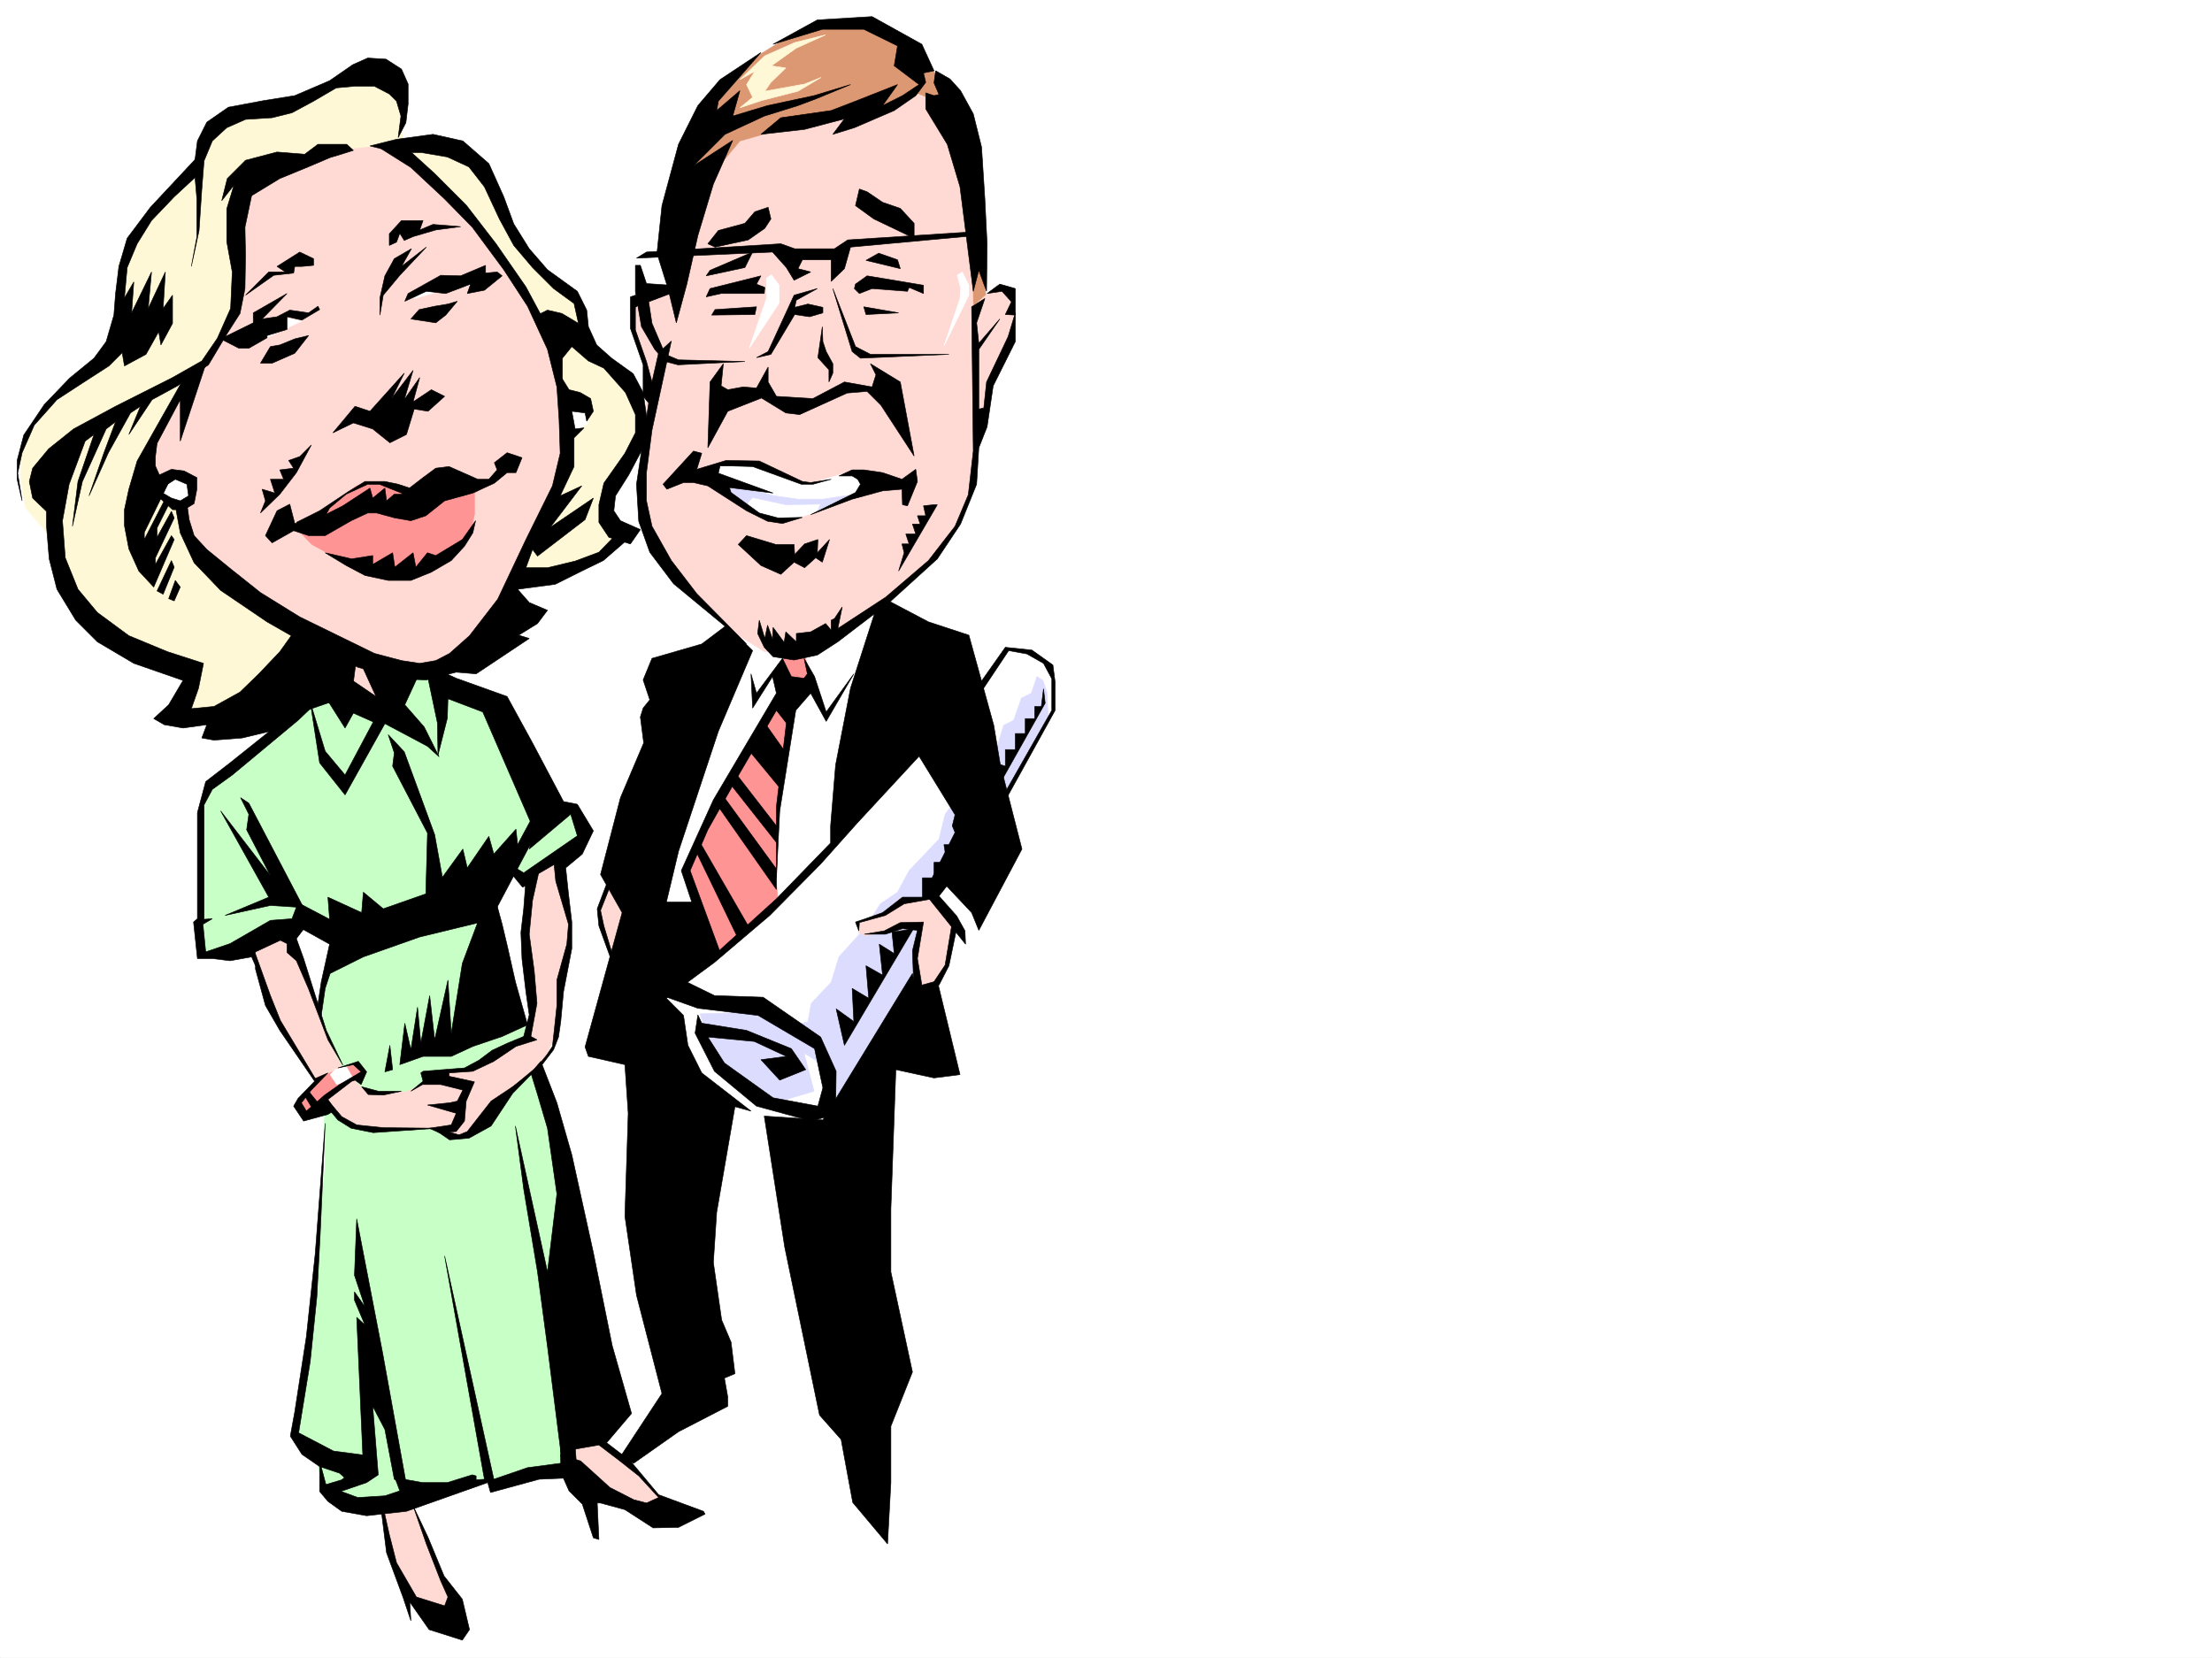 <svg xmlns="http://www.w3.org/2000/svg" width="2997.016" height="2246.297"><rect width="100%" height="100%" fill="#333333" stroke="none"/><defs><clipPath id="a"><path d="M0 0h2997v2244.137H0Zm0 0"/></clipPath></defs><path fill="#fff" d="M0 2246.297h2997.016V0H0Zm0 0"/><g clip-path="url(#a)" transform="translate(0 2.16)"><path fill="#fff" fill-rule="evenodd" stroke="#fff" stroke-linecap="square" stroke-linejoin="bevel" stroke-miterlimit="10" stroke-width=".743" d="M.742 2244.137h2995.531V-2.16H.743Zm0 0"/></g><path fill="#c7ffc7" fill-rule="evenodd" stroke="#c7ffc7" stroke-linecap="square" stroke-linejoin="bevel" stroke-miterlimit="10" stroke-width=".743" d="m275.734 1297.3 33.704-6.765 99.664-45.668 49.425 24.711-20.96 78.629v68.191l3.011 165.508-13.488 146.078-12.004 119.102-15.719 97.355 27.723 26.2 10.476 44.964 31.477 15.72 52.434 8.991 80.156-17.984 59.195-17.988 3.754 8.992 110.887-24.711 33.707-208.207-43.442-195.5-41.953-167.035-29.992-69.676-23.969-103.34 13.493-59.941 24.75 4.496 83.164-58.414-15.758-33.707-18.727 3.754-87.664-148.305-96.652-47.195-53.18 53.922-76.437-15.72-59.2 38.2-64.437 52.434-34.445 28.464-11.262 38.2v143.812l-6.727 14.23zm0 0"/><path fill="#ffd9d4" fill-rule="evenodd" stroke="#ffd9d4" stroke-linecap="square" stroke-linejoin="bevel" stroke-miterlimit="10" stroke-width=".743" d="M770.973 1957.191v47.153l67.449 33.703 50.945 18.73 6.727-25.453-35.192-33.703-53.957-47.195zm-251.727 87.622 17.988 83.87 35.192 52.434 47.191 3.75-12.707-36.715-24.75-53.175-22.484-54.66zM345.41 1283.066l12.004 58.414 30.691 60.684 38.204 62.914 27.718 42.695 17.246 13.493 26.977 6.722h62.953l35.973 2.23 17.945 12.005 27.723-8.996 31.476-36.715 21.739-23.965 29.207-23.188 16.5-21.738 8.992-22.484 8.25-54.66 11.965-73.391v-29.992l-11.22-35.934v-48.68l-35.972 17.95-12.004 59.941.782 51.688 10.48 62.914-3.754 31.433-6.726 22.485-33.743 14.23-29.21 20.215-17.985 6.023-49.46 6.727-9.735 13.488-22.485 9.735h-26.195l-25.496-.743-12.746-8.992-16.461-17.242-6.02-7.469-18.73-35.972-17.984-49.422-17.207-53.176-29.247-38.203zm0 0"/><path fill="#ff9494" fill-rule="evenodd" stroke="#ff9494" stroke-linecap="square" stroke-linejoin="bevel" stroke-miterlimit="10" stroke-width=".743" d="m401.598 1499.523 11.257 12.747 25.457-20.254 26.235-22.442 23.226-8.992 4.497-4.496-12.004-13.492-23.97 6.765-18.73 8.954-31.472 29.207zm0 0"/><path fill="#fff" fill-rule="evenodd" stroke="#fff" stroke-linecap="square" stroke-linejoin="bevel" stroke-miterlimit="10" stroke-width=".743" d="m454.027 1449.36-6.722 6.726 8.992 13.488 21.738-8.992-8.992-15.719zm0 0"/><path fill="#fff8d7" fill-rule="evenodd" stroke="#fff8d7" stroke-linecap="square" stroke-linejoin="bevel" stroke-miterlimit="10" stroke-width=".743" d="m59.941 717.563-25.496-29.95-6.722-40.468v-40.43L59.94 559.52l39.723-35.97 41.215-35.933 18.726-47.195v-80.899l23.97-47.933 47.195-53.18 29.988-35.969 23.969-52.433 94.386-23.969 101.153-52.394 54.699 11.964 12.746 93.645 70.422 5.238 53.957 53.918 35.972 76.403 53.176 59.902 29.989 21.738 5.984 53.922 53.957 41.21 23.227 41.173-5.282 53.957-35.93 40.43-6.765 40.468 18.73 35.934-71.906 52.433-83.168 19.47-256.258 87.624-125.863 88.406-71.945 5.98 17.984-65.179-106.39-41.914-53.957-58.457-16.461-63.652zm0 0"/><path fill="#fff" fill-rule="evenodd" stroke="#fff" stroke-linecap="square" stroke-linejoin="bevel" stroke-miterlimit="10" stroke-width=".743" d="m770.973 540.05 23.968 17.204 2.27 15.758-17.242 12.707h-11.965l-1.527-26.2zM232.254 644.914l-20.957 11.223 11.223 22.484 25.492 9.734 11.222-18.73-9.738-20.215zm0 0"/><path fill="#ffd9d4" fill-rule="evenodd" stroke="#ffd9d4" stroke-linecap="square" stroke-linejoin="bevel" stroke-miterlimit="10" stroke-width=".743" d="m337.16 244.922-13.492 57.672 4.5 71.164-14.234 61.426-23.97 42.695-41.952 53.922-30.735 50.945-10.476 44.184 8.25 31.437 20.957-13.453 23.226 4.496v29.211l-11.222 8.992 8.25 47.938 62.91 62.129 143.11 80.898 6.761 63.692 59.2 17.207 26.937-51.692 42.738-2.23 53.918-47.192 49.46-84.652 35.974-86.098 23.968-57.71v-56.891l-6.726-71.907-30.73-80.898-56.93-86.137-86.922-91.375-65.961-44.965-83.164 8.993-66.668 26.976zm0 0"/><path fill="#fff" fill-rule="evenodd" stroke="#fff" stroke-linecap="square" stroke-linejoin="bevel" stroke-miterlimit="10" stroke-width=".743" d="m359.64 458.41 48.72-23.226-15.758-3.754h-15.715l-23.969 17.984zm201.563-53.96 40.43-11.22 35.972-6.726V372.27l-39.687 8.996-18.73 8.21zm0 0"/><path fill="#ff9494" fill-rule="evenodd" stroke="#ff9494" stroke-linecap="square" stroke-linejoin="bevel" stroke-miterlimit="10" stroke-width=".743" d="m409.102 707.828 38.203-23.969 35.972-25.492 21.739-4.496 23.226 2.266 26.938 13.488 68.933-19.469 33.746 8.211-15.015 9.735v28.464l-6.727 31.477-26.976 31.477-51.692 16.46-59.199-5.242-42.695-14.972-32.961-17.989-17.989-18.726zm0 0"/><path fill="#fff" fill-rule="evenodd" stroke="#fff" stroke-linecap="square" stroke-linejoin="bevel" stroke-miterlimit="10" stroke-width=".743" d="m1000.258 838.148-43.442 83.125-69.714 332.586 239.015 4.497 23.969-92.16 26.98-258.41 23.227-89.852-76.402-6.766zm0 0"/><path fill="#ff9494" fill-rule="evenodd" stroke="#ff9494" stroke-linecap="square" stroke-linejoin="bevel" stroke-miterlimit="10" stroke-width=".743" d="m1062.426 889.84-8.211 17.945 1.484 38.98-84.652 141.544-41.211 94.386 43.441 113.86 80.938-74.172-2.27-26.196 2.27-77.144 6.723-73.43 13.492-89.89 24.71-38.164-9.738-31.473zm0 0"/><path fill="#fff" fill-rule="evenodd" stroke="#fff" stroke-linecap="square" stroke-linejoin="bevel" stroke-miterlimit="10" stroke-width=".743" d="m889.367 1348.207 27.723 35.973 22.484 62.91 57.672 47.937 45.707 21.739 77.926 5.242 124.379-212 38.199-64.399 26.238 33.704 18.727-26.977 35.23-178.258 61.426-113.86v-49.421l-18.73-20.957-39.723-11.262-32.219 45.707-105.648 116.086-158.824 164.809-67.45 68.894-80.898 58.414zm0 0"/><path fill="#dcdcff" fill-rule="evenodd" stroke="#dcdcff" stroke-linecap="square" stroke-linejoin="bevel" stroke-miterlimit="10" stroke-width=".743" d="m1404.863 916.777-7.508 22.485-13.488 6.722-10.48 29.993-13.489 6.722-7.507 24.711-71.907 95.875-8.25 33.703-40.468 42.7-15.715 29.206-23.227 15.758-21.738 33.704-34.45 38.199-10.519 34.449-26.976 28.465-4.497 24.71-24.71 7.47-42.7-20.215-78.668 2.265 17.985 62.914 80.898 58.414 55.445-16.46-13.492-51.692 35.973 22.484 5.242 50.164 148.344-241.167-11.223-47.196 17.242-33.703 78.672-104.867 56.93-95.13-2.23-39.687-5.278-15.757zm0 0"/><path fill="#ffd9d4" fill-rule="evenodd" stroke="#ffd9d4" stroke-linecap="square" stroke-linejoin="bevel" stroke-miterlimit="10" stroke-width=".743" d="M1260.977 1216.402h-40.43l-20.254 19.47-36.715 16.464v11.258l9.735 4.496 24.75-6.762 29.207-7.469 17.988-1.523-6.727 39.723-.781 35.933-12.707 20.215 40.43-12.707 10.515-14.234 8.993-24.711 6.726-47.192zm-436.79-17.988-15.011 39.688 8.992 29.988 17.984 32.96 10.52-69.675zm0 0"/><path fill="#dc9773" fill-rule="evenodd" stroke="#dc9773" stroke-linecap="square" stroke-linejoin="bevel" stroke-miterlimit="10" stroke-width=".743" d="m1330.691 365.508 6.723 44.965-20.957 32.18-24.75-217.946-12.746-63.652 47.234 105.61zm0 0"/><path fill="#ffd9d4" fill-rule="evenodd" stroke="#ffd9d4" stroke-linecap="square" stroke-linejoin="bevel" stroke-miterlimit="10" stroke-width=".743" d="m909.582 389.477-50.945 18.726 2.265 41.211 14.977 43.441v86.88l-6.766 107.878 23.266 71.907 55.445 58.414 45.668 38.941 42.735 26.2 53.921-1.49 53.958-29.948 60.683-40.469 48.719-41.914 26.976-36.715 23.227-33.703 14.977-46.453 4.496-47.192 11.222-41.171 7.504-47.196 30.735-65.922 2.972-24.71-2.972-28.465-21.739-11.223-32.218 28.465-2.231-49.461-10.516-125.824-33.707-93.645-25.492-34.45-266.699 62.915-52.473 152.8zm0 0"/><path fill="#dc9773" fill-rule="evenodd" stroke="#dc9773" stroke-linecap="square" stroke-linejoin="bevel" stroke-miterlimit="10" stroke-width=".743" d="m962.055 239.684 40.43-48.68 57.71-16.5 88.407-17.95 42.695-11.257 44.969-21.703 38.199 15.719 1.523-25.454-12.746-20.214-43.441-42.696-56.223-14.976h-55.445l-50.203 20.215-31.438 19.472-46.449 38.942-35.973 74.132-25.492 62.953zm0 0"/><path fill="#fff8d7" fill-rule="evenodd" stroke="#fff8d7" stroke-linecap="square" stroke-linejoin="bevel" stroke-miterlimit="10" stroke-width=".743" d="m1118.652 47.195-39.726 17.985-33.703 23.968 19.468 2.973-20.214 19.469-8.25 12.004 53.921-9.735 22.48-8.992-31.476 18.727-49.422 12.71-29.246 9.735 17.243-14.195-8.25-17.242 11.261-17.985-20.254 11.262 33.743-32.219 40.468-17.988zm0 0"/><path fill="#fff" fill-rule="evenodd" stroke="#fff" stroke-linecap="square" stroke-linejoin="bevel" stroke-miterlimit="10" stroke-width=".743" d="m935.078 649.41 33.703 8.957 48.719 32.219 27.723 14.973h17.203l27.722-6.723 17.985-5.984 57.71-26.235 11.223-17.207-22.484-11.258-39.684 12.004-12.003 4.496h-15.72l-41.952-17.988-33.746-9.734h-27.72l-35.933 11.222zm0 0"/><path fill="#dcdcff" fill-rule="evenodd" stroke="#dcdcff" stroke-linecap="square" stroke-linejoin="bevel" stroke-miterlimit="10" stroke-width=".743" d="m1107.39 692.852 4.497-9.735-47.196.742-44.964-9.734-8.25 8.992-29.95-20.254-4.496-10.48 71.906 19.472 32.215 4.497h33.746l44.184-6.727-30.695 14.234zm0 0"/><path fill="#fff" fill-rule="evenodd" stroke="#fff" stroke-linecap="square" stroke-linejoin="bevel" stroke-miterlimit="10" stroke-width=".743" d="M1038.457 376.77v27.68l-23.227 67.41 40.47-61.387v-23.97l-10.477-14.233zm258.488-3.754 4.5 16.46-.746 14.973-21.738 64.438 33.742-68.934v-13.45l-8.992-17.983zm0 0"/><path fill-rule="evenodd" stroke="#000" stroke-linecap="square" stroke-linejoin="bevel" stroke-miterlimit="10" stroke-width=".743" d="m1030.988 182.012 26.942-22.485 68.187-9.734 32.965-12.707 56.969-22.484-20.254 28.464 26.976-13.488 22.485-14.976-33.707-25.454 4.5-26.98-45.711-22.48h-56.184L1047.45 59.94l59.942-32.96 74.171-4.497 67.45 37.457 16.46 35.934-14.234 3.008 3.012 12.707-13.488 17.988-29.211 20.215-53.957 23.227-29.207 8.992 15.718-20.957-53.957 14.23zm0 0"/><path fill-rule="evenodd" stroke="#000" stroke-linecap="square" stroke-linejoin="bevel" stroke-miterlimit="10" stroke-width=".743" d="m1081.152 143.066-45.668 14.235-53.214 24.71-42.696 42.696 53.176-34.445-26.2 59.156-20.995 69.676-14.977 65.886-14.23 52.43L905.086 391l-14.973-47.938 6.762-64.437L919.32 195.5l26.235-52.434 29.992-35.187 55.441-36.715-57.71 65.922-2.231 12.707 31.437-26.941-9.734 34.449 47.23-14.235 62.914-13.488 49.461-14.976-47.195 19.472zm83.208 113.079-5.278 22.48 24.75 17.988 54.7 26.196v-20.215l-18.731-20.215-24.004-8.25-20.961-14.23zm0 0"/><path fill-rule="evenodd" stroke="#000" stroke-linecap="square" stroke-linejoin="bevel" stroke-miterlimit="10" stroke-width=".743" d="m959.043 330.316 9.738 4.497 44.965-9.735 22.48-15.719 8.25-12.746-3.75-15.718-17.988 5.98-13.488 15.719-35.973 9.738zM862.39 349.79l13.489-8.251 182.05-11.223 18.766 6.727h53.922l17.985-11.965 173.097-11.223 1.485 5.239-170.828 15.719-8.25 29.207-17.989 17.246v-29.25h-38.941l-6.024 12.004 17.247 4.5-22.485 11.218-10.476-17.203-18.731-20.996zm0 0"/><path fill-rule="evenodd" stroke="#000" stroke-linecap="square" stroke-linejoin="bevel" stroke-miterlimit="10" stroke-width=".743" d="M1254.25 125.824v21.739l29.207 47.937 17.242 57.672 17.988 141.543 7.508-28.465 10.477 28.465.742-64.399-3.008-60.683-4.496-70.38-11.223-44.964-17.242-31.437-14.234-15.758-19.473-11.219-2.265 16.46 6.761 15.755-6.761 1.488zM860.902 359.523v35.973l8.211 47.156 17.989 30.73 14.23 16.462 17.246 4.496 90.672-4.496-89.93-2.227-17.988-7.508-17.945-41.953-4.496-29.21 37.457-14.231-6.766-8.211-33.703-2.27-8.25-24.71zm164.067 125.082 15.758-8.25 35.187-76.402 31.477-8.953-28.465 15.719-2.23 9.734 17.949-4.496 20.253 4.496v7.469l-17.988 5.277-20.215-3.008-32.218 53.918zM1128.387 391l26.195 85.355 11.262 8.993 119.883-5.239h-106.391l-20.254-10.48zM980.043 492.855l-17.988 24.711-3.012 89.149 26.98-49.461 45.707-17.95 32.961 20.216 18.73 2.23 64.438-29.207 26.977-2.23 18.73 18.73 44.965 68.894-18.73-100.37-40.465-24.712 7.465 14.977-5.238 16.461-37.458-6.727-42.699 22.485-49.46-3.012-11.22-19.473v-20.214l-15.757 28.464-17.989-1.523-20.957 3.754-8.992-5.242zm-23.227-90.632L962.055 391l68.933-17.242-6.02 11.222 11.259 4.497-.743 8.25h-58.453zM1157.594 391l1.488-6.02 15.754-11.222 76.402 12.746v11.223l-19.472-8.25-2.227 5.238-47.977-3.715-17.203 6.727zm-218.02 220.21 11.219 2.974-6.723 21.738 39.688-12.004 44.965.742 58.453 27.723 11.223 1.488 27.718-4.46-24.71 6.726h-15.755l-65.925-23.969-26.977-.742h-17.203l-2.27 9.734 74.172 26.942-59.195-7.47 2.266 6.727 38.203 27.723 25.492 6.723 32.96-.743-26.98 8.25-20.214-3.011-28.504-14.23-52.434-33.704-19.469-4.496h-13.492l-22.48 8.992-5.239-6.726zm197.063 33.704 17.945-8.25h15.758l25.457 3.754 26.234 8.992 18.73-13.488 2.266 16.46-13.488 32.962-6.766-1.485-.742-20.996-26.234 2.266-41.215 11.223-56.183 20.996 60.683-29.989 6.762-11.222-3.754-6.727-7.508-4.496zm-125.16 80.859 39.726 12.004h24.711l.781 13.489 13.453-14.23 17.985-5.981-.742 17.945 16.5-17.945-9.735 30.691-8.996-5.98-15.012 13.488-14.234-7.508-17.984 16.461-26.942-11.965-30.73-28.465zm0 0"/><path fill-rule="evenodd" stroke="#000" stroke-linecap="square" stroke-linejoin="bevel" stroke-miterlimit="10" stroke-width=".743" d="m860.902 399.953-6.761 2.27v42.695l17.242 49.422v42.7l7.508 8.991-16.5 110.106 3.007 50.164 14.977 41.957 32.219 42.695 98.883 81.64-67.407-68.148-34.488-44.925-26.195-46.454-7.508-34.445v-38.203l7.508-57.672 26.195-120.621-17.203 15.754-8.992 39.687-7.508-27.722-14.977-42.696v-30.695l10.48-7.508zm95.914-26.195 5.239-7.508 57.672-24.711-10.477 20.996zm11.965 45.707 56.188-3.754-2.23 10.48-58.454.743zm204.532-66.665 46.488 11.22-3.75-12.004-25.496-8.954zm-2.973 62.91 2.973 10.481 44.222-2.27zm146.117 0 2.23 195.5-6.726 59.161-17.984 42.695-35.973 46.454-57.711 49.421-65.18 42.696 5.98-29.207-10.476 15.718-4.5 2.227v13.492l-7.465-8.996-20.254 11.262-19.472 2.23v11.262l-14.235-13.492-2.265 14.234-14.977-20.254-.742 15.758-6.726-18.73-3.754 17.984-7.504-24.75-2.23 17.988 8.991 18.727 11.965 12.75 28.465 4.496 31.477-6.766 27.722-17.945 69.676-53.219 65.18-59.156 31.476-47.195 21.739-53.918 3.011-49.422 11.22-28.465 8.25-55.445 29.952-59.899v-38.984l-9.738 32.219-29.207 61.425-3.754 35.192-6.723 1.523v-80.898l28.465-41.211-28.465 32.96-3.011-27.722 11.222-32.96zm0 0"/><path fill-rule="evenodd" stroke="#000" stroke-linecap="square" stroke-linejoin="bevel" stroke-miterlimit="10" stroke-width=".743" d="m1337.414 397.727 17.246-12.747 20.957 6.02v35.934l-13.492-.743 8.25-17.246-12.746-14.23zm-229.281 86.878 15.015 16.5v16.461l5.239-11.964v-12.747l-8.992-16.5-4.497-13.449-.742-20.254zm161.836 199.255-52.434 89.851 7.508-24.711-3.012-11.965h9.735l-4.497-13.488h13.493l-4.496-13.492h10.476l-3.715-11.22h11.223l-3.012-13.491 14.235-1.485zM1186.8 825.402l-34.444 107.133-20.215 104.086-6.766 82.422v23.184l-73.43 75.66-143.847 130.32 59.941-44.184 74.914-63.652 68.934-69.68 49.46-55.402 83.91-90.633 48.72 79.371-3.754 15.016 3.754 8.953-30.735 60.684 2.23 5.238-11.964 17.242 54.699 68.153-.742-17.985-11.262-20.215-23.969-26.98 10.48-13.45 33.743 35.934 9.738 23.969 58.414-110.105-29.207-113.86-8.992-53.922-33.707-122.07-54.7-17.984-55.444-29.208zm0 0"/><path fill-rule="evenodd" stroke="#000" stroke-linecap="square" stroke-linejoin="bevel" stroke-miterlimit="10" stroke-width=".743" d="m1326.195 928.04 35.93-50.95 35.973 3.754 28.465 20.215 3.011 23.226v38.2l-70.418 127.312.742-12.711 65.18-114.602V919.79l-11.223-20.957-22.48-12.746-24.75-4.5-40.43 60.684zm-422.593 423.179 41.953 14.972 81.68 9.739 76.402 44.964 11.261 53.176-6.765 24.711-60.684-11.262-65.922-47.152-22.484-35.23 62.953 6.023 43.441 20.211-34.449 4.5 25.453 27.68 35.23-14.192-19.472-28.464-60.722-24.75-60.684-9.739-5.238-11.218-3.754 24.71 26.238 51.688 56.93 47.195 74.172 20.215 33-8.992.742-58.418-20.996-46.45-77.926-53.917-65.922-2.23-38.203-18.727zm354.402-135.559h-35.23l-26.977 20.957-25.457 8.992-11.258 3.754 4.496 11.965.781-11.223 35.192-9.734 25.492-15.719 38.2-6.765zm-86.918 50.164h28.465l23.222-7.469 20.254 2.231-6.761 27.719 1.484 39.687-4.496 26.98 38.98-20.214 13.493-26.239 11.218-53.917-6.722-5.239-9.739 58.414-15.011 22.485-16.461 4.496-5.985-35.973 8.211-49.422-31.437.742-21.739 11.223zm0 0"/><path fill-rule="evenodd" stroke="#000" stroke-linecap="square" stroke-linejoin="bevel" stroke-miterlimit="10" stroke-width=".743" d="m1236.266 1319-121.368 198.512-79.414-5.242 27.723 177.515 47.195 227.68 29.207 32.96 15.758 85.395 47.192 56.188 4.496-83.168v-76.399l29.21-73.394-29.21-135.559v-85.394l6.726-188.735 51.692 11.223 35.226-4.496-29.207-120.586-29.246 12.707zm0 0"/><path fill-rule="evenodd" stroke="#000" stroke-linecap="square" stroke-linejoin="bevel" stroke-miterlimit="10" stroke-width=".743" d="m1019.727 881.586-46.45 109.363-53.957 162.54-16.46 68.894h34.445l-14.23-42.696 43.476-95.875 85.394-144.55-5.238-22.485-26.98 42.7-2.227-46.415 7.469 26.2 35.226-47.196 12.004 24.711 17.203 2.27 4.5-5.985-4.5-20.996 14.235 24.711 15.757 47.938 37.457-51.653-37.457 64.399-20.996-38.2-20.214 23.223-21.743 136.305-4.496 90.633v-96.617l13.492-113.114-13.492-17.207-49.46 84.653-43.442 77.144-23.965 55.406 40.469 110.106-72.688 62.91 23.223 23.227 5.984 40.468 18.727 37.418 66.707 51.692-21.742-5.985-24.711 143.067-4.496 68.152 11.222 77.887 12.747 29.992 5.238 42.656-14.23 6.024 4.495 25.453v12.746l-66.703 34.445-60.683 42.7-17.989-8.993 56.227-85.394-34.484-133.332-15.72-107.094 4.497-139.316-4.496-65.922-49.461-11.223-4.496-12.746 50.203-182.008-29.246-51.691 26.976-104.086 31.477-74.172-4.496-35.188 3.754-12.003 8.992-11.223-8.992-26.98 12.004-29.208 67.406-19.472 33.746-25.453zm0 0"/><path fill-rule="evenodd" stroke="#000" stroke-linecap="square" stroke-linejoin="bevel" stroke-miterlimit="10" stroke-width=".743" d="m821.922 1197.672-12.746 33.703 2.265 23.227 17.989 49.421v-11.964l-11.262-37.457-4.496-20.997 15.758-39.687zm322.183 218.726-11.222-49.46 23.968 17.242-2.269-44.926 22.484 13.45-3.754-44.184 22.485 12.746-4.5-41.954 20.254 12.747-3.008-29.207 16.5-2.266 12.707-2.23zm105.649-199.996v-26.98h15.719v-20.957h17.242l-3.754-23.969h24.75l-38.238 71.906zm164.101-283.125 2.231 19.473-60.684 107.836-5.242-26.195 11.965 3.753v-22.484h13.492v-21.738h13.488v-20.215h12.747v-16.46h8.992zm-377.628 46.414 26.98 38.2-6.766 49.46-38.941-47.19zm-38.239 69.676 53.957 69.676v22.441l-61.425-77.886zm-16.461 31.473 70.418 96.617v27.723l-80.898-115.383zm-35.23 56.89 67.45 116.872-15.759 12.746-53.918-111.63zM501.262 557.254l46.449-51.652-17.242 34.449 29.207-38.203-11.965 39.687 20.96-29.95-8.995 32.962 24.75-16.5 17.988 8.992-22.484 20.215-18.727-2.973-10.52 34.45-22.44 11.218-23.227-18.726-26.235-8.211-27.722 13.449 29.949-35.934zm26.199-224.707v-15.719l16.5-17.988h29.207l-4.496 12.75 17.984-7.508 37.457 3.008-33.703 4.5-30.734 8.992-11.965 5.238-6.02-9.734-4.457 11.965zM424.82 359.523v-8.992l-18.726-8.992-30.735 19.473 11.262 7.508h-22.484l-31.473 31.433 38.2-26.937 26.98-3.012 1.523-8.992h9.735zm109.403-8.992-12.746 23.227-6.727 29.949v23.227l4.496-26.98 22.445-26.938 35.973-38.203-33.703 26.199 13.488-23.969zm14.234 57.672 4.496-10.476 44.223-24.711 26.937.742 33.746-14.235v10.48l15.715-1.483 6.766 5.238-24.008 19.472-23.227 4.497 4.5-12.747-33.707 12.747-26.234-3.012zm-159.609-10.476-45.707 26.195v13.488l-44.184 21.742 24.711 12.707h13.492l24.711-14.195v-3.008l26.977-8.25V429.2l20.254 4.5 23.968-14.234-2.265-4.496-12.707 8.953-25.496-3.715-17.243 8.992-20.214 2.973zm-22.481 71.902-13.449 22.484h15.719l30.73-13.488 18.73-23.969-18.73 4.496-20.254 8.25zm201.559-50.164 21-4.496 17.984-3.012 12.707-3.754-15.719 18.73-13.488 10.477-33.703-5.238zM421.813 602.96l-20.215 37.458-22.485 29.207-26.195 25.457 6.723-16.46-4.496-15.759 17.242 5.239-6.02-18.692h17.985l-5.239-12.746 18.73-2.266-6.726-10.48 14.977-5.238zm-22.446 106.353-6.765-26.196-17.243 8.953-15.718 33.703 8.996 9.778 29.207-16.5 20.254 6.722h22.48l35.192-20.214 22.48-10.477h12.004l24.71 6.723 21.743 3.754 20.215-6.723 25.492-20.215 38.2-10.52 29.206-13.449 17.246-14.234h12.004l8.211-20.254-20.215-6.723-17.246 13.489 3.754 9.734-11.219 12.746H647.34l-38.945-17.242-17.985 2.23-17.242 12.747-29.207 22.48h-9.738l-10.477 8.996-2.27-17.246-16.46 13.492-3.754-13.492-36.715 23.969-39.727 20.215zm0 0"/><path fill-rule="evenodd" stroke="#000" stroke-linecap="square" stroke-linejoin="bevel" stroke-miterlimit="10" stroke-width=".743" d="m401.598 707.828 31.472-15.758 38.203-25.453 23.223-14.234h26.98l17.985 3.754 20.215 6.726-11.965 6.762-33.742-13.488H498.25l-29.207 13.488-22.48 18.73-11.262 20.958-26.2 5.238zm242.769-2.269-17.984 25.496-35.973 21.699L579.187 749l-15.757 19.473L559.676 749l-24.711 19.473L531.957 749l-26.941 15.758v-12.004l-28.504 4.496-35.934-8.25 28.465 17.242 25.453 13.488 31.477 6.727h30.734l27.719-11.223 26.98-15.714 17.95-19.512 11.257-17.95zM280.23 489.102l-35.972 108.62v-56.187l-31.477 59.16-2.226 17.985v12.746l5.98 13.488 12.004 8.957-33 67.445v9.739l26.98-52.434 6.02 5.238-15.758 31.438v12.746l19.473-35.191 3.754 8.953-25.453 53.96v8.993l21.699-38.985 3.754 5.282-27.723 64.394-20.215-21.738-13.488-29.95-5.984-31.437v-21.738l5.984-27.723 11.223-38.203 20.254-35.93 41.953-74.175zm-67.449 311.589 19.473-41.171 3.754 8.953-14.977 36.715zm15.759 10.477 7.468 3.012 8.25-18.73-6.727-8.993zm0 0"/><path fill-rule="evenodd" stroke="#000" stroke-linecap="square" stroke-linejoin="bevel" stroke-miterlimit="10" stroke-width=".743" d="m447.305 213.484-29.953 12.711-38.239 15.715-38.199 23.227-8.996 42.699.746 38.2-.746 44.964-6.723 33.703-17.242 26.942-25.496 42.695-41.953 28.465-34.445 18.73-31.477 47.195 15.719-38.203-13.492 8.993-29.95 53.921-26.234 58.414 20.254-58.414 15.715-41.957-12.746 9.739-32.22 71.16-13.487 60.683 7.507-60.683 21.739-63.653-12.004 8.993-21.738 58.414-8.993 49.422 3.754 50.207 17.242 42.695 26.235 31.437 42.699 31.477 52.434 21.7 48.718 15.757-6.765 33.703-9.735 27.684 30.73-2.973 35.231-19.473 25.453-24.71 28.465-29.989 22.485-31.437 83.164 26.941-8.25 62.95-71.907 24.71-20.253 20.215-56.184 13.492-38.203 2.97-16.5-2.97 6.765-17.988-32.218 4.496-25.492-4.496-14.235-8.25 20.254-18.727 19.473-32.964-66.703-23.184-49.426-29.207-29.246-29.25-25.453-41.914-10.52-41.211-3.715-44.926v-19.472l-18.726-17.985-4.496-22.484 4.496-17.985L65.922 608.2l33.742-26.976 56.93-30.696 77.183-38.941 39.688-22.484 20.996-30.692 17.988-40.469 2.227-49.421-7.469-41.215v-44.18l9.738-32.219-16.5 20.996 7.508-29.992 24.711-24.71 42.695-11.22 37.496 3.008 17.95-13.488h38.98l8.996 8.25-16.5 5.238zm0 0"/><path fill-rule="evenodd" stroke="#000" stroke-linecap="square" stroke-linejoin="bevel" stroke-miterlimit="10" stroke-width=".743" d="m227.016 656.137 10.515-6.727 15.719 6.727 2.23 15.718-11.222 6.766-12.004-3.754-14.23-8.25-1.489 8.25 17.242 15.719h15.72l13.491-8.25 3.75-19.473v-15.718l-17.242-8.993-17.242-2.23-19.473 8.992zM539.46 186.508l10.481-20.215 3.012-25.492v-26.942l-8.992-20.214-21-13.489-24.711-1.527-20.215 8.996-31.472 21.738-47.196 20.215-41.953 6.727-47.976 8.992-29.208 20.254-12.746 25.453-4.496 35.191 3.75 43.438v51.691l-7.504 39.688 10.477-48.68 3.754-56.187 3.012-38.2 11.222-26.941 19.508-17.984 25.457-11.223 35.973-2.27 26.976-6.722 29.207-15.72 30.735-17.987 24.71-2.266h26.981l20.215 10.516 9.773 9.738 5.98 20.215zm0 0"/><path fill-rule="evenodd" stroke="#000" stroke-linecap="square" stroke-linejoin="bevel" stroke-miterlimit="10" stroke-width=".743" d="m267.484 212.703-63.695 68.192-31.476 41.914-11.22 38.203-4.5 36.715-2.265 29.207-10.48 35.972-16.461 22.442-33 26.98-34.446 35.934-27.722 41.21-8.992 34.446v25.492l6.722 29.211-5.98-37.46 5.98-27.72 16.5-37.46 30.735-34.446 34.445-22.484 35.973-23.223 17.988-17.95 3.008 17.95 29.21-15.719 17.243-30.695 2.972 17.988 15.754-29.246v-38.203l-12.746 17.988 3.012-49.421-23.227 49.421 4.496-49.421-26.976 55.402 2.973-41.914-12.711 21.699 3.714-41.172 13.493-32.219 19.507-31.476 30.696-32.176 30.73-28.465zm233.778-14.973 35.972-8.996 49.422-6.722 40.469 8.992 35.23 30.691 20.215 44.97 13.489 36.675 20.996 33.703 24.71 28.465 40.47 29.207 12.706 25.492 2.27 22.445 11.219 24.75 20.254 17.946 29.21 20.996 13.489 25.457 5.238 36.715-5.238 38.199-19.473 36.676-17.984 28.464-2.27 20.215 8.992 13.489 26.98 12.003-13.487 19.473-29.207-8.992-13.493-20.215V683.86l6.727-29.207 28.504-40.468 14.23-27.723V561.75l-13.488-29.95-29.246-32.96-20.957-9.738-22.484-19.473-12.747 15.719v51.691l-13.488-51.691-20.215-58.414 13.489-6.727 19.472 4.496 22.48 13.453-5.98-26.941L750.016 391l-28.504-28.465-25.453-29.988-19.473-35.934-20.254-43.441-20.957-26.977-29.246-13.492-35.192-5.98h-33.703zm0 0"/><path fill-rule="evenodd" stroke="#000" stroke-linecap="square" stroke-linejoin="bevel" stroke-miterlimit="10" stroke-width=".743" d="m513.969 199.996 42.738 26.941 45.707 42.696 37.457 38.203 42.7 57.672 32.214 49.46 26.98 58.415 12.747 50.91 2.972 44.223 1.524 45.668-10.516 44.183-35.933 72.688-38.239 80.855-38.203 49.465-26.976 23.965-18.73 9.738-21.74 3.754-24.71-3.754-36.715-9.738-101.152-49.461-53.176-32.922-40.469-32.219-32.219-26.234-17.242-18.73-6.726-21.7-2.27-16.46-16.46-2.27 6.726 36.715 18.73 40.43 35.969 37.456 62.914 42.7 47.23 26.98 75.66 34.445 54.7 15.72 38.203 1.483 40.469-10.476 26.976 2.266 71.946-47.938-14.27-4.496 25.492-15.758 13.489-17.945-24.711-10.52-15.758-17.945 50.95-6.766 35.972-17.984 29.207-14.191 33.742-29.25-13.488-8.954-26.239 26.942-32.218 12.004-37.457 8.992h-29.207l8.953-24.75 6.765 8.992 64.438-49.422 11.219-29.207-58.414 39.684 42.699-56.184-29.211 13.488 18.73-39.687v-38.941l13.489-13.493-12.004 1.489-4.496-23.97 17.988 2.267 2.226 11.222 8.993-13.488-3.715-17.203-14.27-8.25-14.976-3.754-13.489-21.703-23.226-77.145-21.7-40.469-40.468-58.414-40.469-52.433-42.695-42.695-41.215-37.458zM379.113 979.691l-67.406 53.957-33.004 25.454-11.219 41.953v143.812l-5.242 4.496 5.242 49.422H287.7l24.008 3.012 29.207-5.242 5.238 11.965v-18.727l33.703-15.719 8.993 4.496v11.965l12.75 11.262 16.5 38.2 26.195 68.894 20.254 34.445-22.48-47.191-30.735-97.36-9.734-26.98 18.726-24.711-83.164-158.785-11.223-7.47 11.223 22.446-3.012 20.996 32.22 62.168-67.411-87.66 65.18 116.871-59.196 24.711 61.426-13.492 35.23 2.27-5.984 15.718-29.246 2.227-54.66 31.476-33.004 11.223-3.71-37.457 12.706-7.469-11.222.742v-155.03l11.222-20.997 26.977-19.473 89.187-74.132 31.438-29.993zm0 0"/><path fill-rule="evenodd" stroke="#000" stroke-linecap="square" stroke-linejoin="bevel" stroke-miterlimit="10" stroke-width=".743" d="m346.152 1313.016 13.489 49.425 19.472 33.703 47.196 68.934-22.446 23.223-6.02 10.48 13.489 20.215 32.961-8.992 9.734-5.984-9.734-14.23 32.219-24.712 4.496-1.527 8.25 6.023 7.508-17.242-11.262-14.234-27.723 8.992 21-4.496 10.477 9.738-29.207 17.242-20.254 14.23-24.711 21.704-6.727-11.223 13.454-17.242 22.48-23.227-17.203 7.508-47.235-78.629-13.488-33.707-20.215-56.187zm0 0"/><path fill-rule="evenodd" stroke="#000" stroke-linecap="square" stroke-linejoin="bevel" stroke-miterlimit="10" stroke-width=".743" d="m413.602 1486.035 8.992 14.977 8.21-6.727-12.706-15.719zm-7.508-229.203 40.469 22.48-11.262 50.95-4.496 29.949 4.496 15.719 5.277-36.676 6.727-20.254 44.965-22.445 76.402-26.977 107.914-26.2-3.012-14.23 54.703-103.382-5.238-21.739-21.742 40.47-2.227-20.958-29.992 33.703-6.723-23.969-29.25 42.66-5.98-25.453-27.723 38.2-10.476-57.672-41.215-112.336-21.738-23.227 8.25 24.715-2.266 17.984 47.23 90.633-2.265 82.383-57.676 20.215-26.976-22.48-2.27 27.722-45.707-20.957 2.27 29.95-42.7-22.485zm0 0"/><path fill-rule="evenodd" stroke="#000" stroke-linecap="square" stroke-linejoin="bevel" stroke-miterlimit="10" stroke-width=".743" d="m476.512 921.273 32.96 22.485-20.214-44.184 76.441 17.985-17.242 37.421 26.234 29.989 20.215 40.43-15.719-14.235-57.71-30.691-53.957 96.613-34.45-43.438-12.746-82.382 20.254 66.625 26.942 32.218 38.238-71.906-26.977-11.965-11.261 20.215-26.942-42.695zm0 0"/><path fill-rule="evenodd" stroke="#000" stroke-linecap="square" stroke-linejoin="bevel" stroke-miterlimit="10" stroke-width=".743" d="m579.93 919.047 12.75 60.644.742 43.477 12.707-50.203.781-26.2 47.195 17.95 68.934 158.824-5.984 26.942 56.187-47.196 8.992 29.207-72.687 50.203-11.262-6.761-4.496 8.992 14.273 17.242 4.497-2.266 14.976-14.976 23.223-13.45 2.23 22.442 17.242 58.418-2.226 26.976-13.492 48.68v34.45l-3.754 35.226-2.266 20.215-7.469 11.222-12.746 15.758-40.468 33.703 44.964-33.703 17.243-22.484 6.726-17.242 3.012-20.957 3.75-40.469 11.223-58.414v-35.934l-4.497-38.203-3.753-35.226 22.484-18.692 14.973-31.476-21.7-35.97-18.73-3.714-41.992-79.414-34.446-62.91-68.933-24.711-24.711-11.262zm0 0"/><path fill-rule="evenodd" stroke="#000" stroke-linecap="square" stroke-linejoin="bevel" stroke-miterlimit="10" stroke-width=".743" d="m730.504 1179.688-8.992 40.468-4.457 45.668 6.726 49.461 3.754 44.184-8.25 44.925 8.25 4.497-28.465 8.992-29.992 20.215-28.465 13.488-32.218 2.23v4.496l34.449 7.508-11.223 26.196-2.266 26.98-11.222 14.23-23.227 1.489-13.488-5.985 29.988-4.496 6.727-15.718-38.946-11.22 29.954-3.01 10.476-2.27 7.508-14.973-29.95-7.469h-24.75l-15.718 8.992 16.461-13.488-2.973-11.262 2.973-2.23 26.977-2.227 29.21-2.27 19.508-10.476 17.989-13.492 20.957-9.734 21.738-8.993 7.508-29.207-4.496-31.476-5.278-44.184-1.488-35.933 3.754-32.219 2.23-29.207.782-10.477zm0 0"/><path fill-rule="evenodd" stroke="#000" stroke-linecap="square" stroke-linejoin="bevel" stroke-miterlimit="10" stroke-width=".743" d="m648.863 1245.61-22.48 59.902-14.977 94.386-4.496-71.906-17.984 80.899-6.766-59.903-11.965 64.399-4.496-48.68-8.992 57.672-8.25-35.973-6.766 56.188 31.477-11.223h38.238l29.207-13.488 39.727-13.488 34.445-15.72-16.5-58.413-10.476-46.453-7.47-31.473-6.765-24.715zm-116.906 203.75-10.48 2.972 6.765-35.934zM490 1472.547l22.484 6.02h31.477l-24.715 5.238-20.25-.742zm-47.934 15.753 20.957 24.716 20.254 11.218 35.97 3.754 73.433.742-86.922 5.985-29.988-5.984-17.989-11.22-11.218-13.492zm252.508-15.753-29.25 19.469-32.219 41.21-11.218 4.5-15.758-4.5h-13.45l16.462 11.223 26.234-2.226 29.95-16.5 29.25-44.184 33.702-34.45zm0 0"/><path fill-rule="evenodd" stroke="#000" stroke-linecap="square" stroke-linejoin="bevel" stroke-miterlimit="10" stroke-width=".743" d="m732.773 1438.098 21.739 56.187 20.215 70.418 29.207 132.55 25.496 125.864 26.234 92.117-33.742 39.688 32.219 24.71 38.238 45.708 60.684 22.445 2.23 3.754-35.973 17.984-34.449.743-38.2-24.711-33-8.992h-4.495l2.265 49.421-7.507-2.226-14.973-45.711-17.988-17.945-8.993-20.254-2.226-28.465 26.976 8.25 39.688 35.973 32.219 16.46 17.242 4.497 16.5-7.47-26.98-29.245-25.493-20.215-28.465-21.7-51.687 8.993-17.988-142.324-13.489-101.114-18.73-112.37-11.262-85.395 43.48 197.765 12.747-105.61-12.746-89.147-13.489-45.668-8.992-29.247zm0 0"/><path fill-rule="evenodd" stroke="#000" stroke-linecap="square" stroke-linejoin="bevel" stroke-miterlimit="10" stroke-width=".743" d="m779.223 1957.934 3.011 44.183-51.73 2.227-65.922 17.988-3.754-13.492-110.144 38.945-53.918 6.02-33.743-6.02-18.73-13.45-11.223-13.491v-41.211l8.996 33.703 42.696 15.758 36.715-2.266 20.214-6.726-6.726-17.985 37.46 6.723h33.704l33.742-10.477 5.238 1.485v5.277l11.223-.781-53.918-302.594 66.664 302.594 45.707-15.719 44.969-5.98-.746-45.707zm0 0"/><path fill-rule="evenodd" stroke="#000" stroke-linecap="square" stroke-linejoin="bevel" stroke-miterlimit="10" stroke-width=".743" d="m444.293 2026.828 52.473-17.988 15.718-10.477-7.468-92.863 16.46 31.438 12.747 67.406 16.46 7.508-32.218-178.258-35.188-182.008-3.011 76.398 14.23 42.7-14.23-20.254v11.261l14.23 33.703-11.219-10.48 8.25 186.469-39.726-5.239-47.196-24.71 15.72-96.618 8.991-87.625 4.5-84.648 6.762-150.535-13.488 176.77-12.004 112.335-15.719 101.856-6.02 32.96 15.755 24.712 23.968 16.5 26.98 8.992 6.727 5.984-3.754 3.008-22.445 6.727 1.488 8.25zm72.687 23.222 6.766 53.923 22.442 60.683 10.519 31.434-1.527-25.453 26.238 37.457 44.965 14.234 9.734-14.234-9.734-41.211-24.75-31.438-21.703-52.433-20.254-42.696 17.988 51.692 19.512 50.164 9.734 21.738-4.496 11.965-38.238-11.965-26.942-46.45-9.773-38.198-8.215-36.715zm0 0"/></svg>
